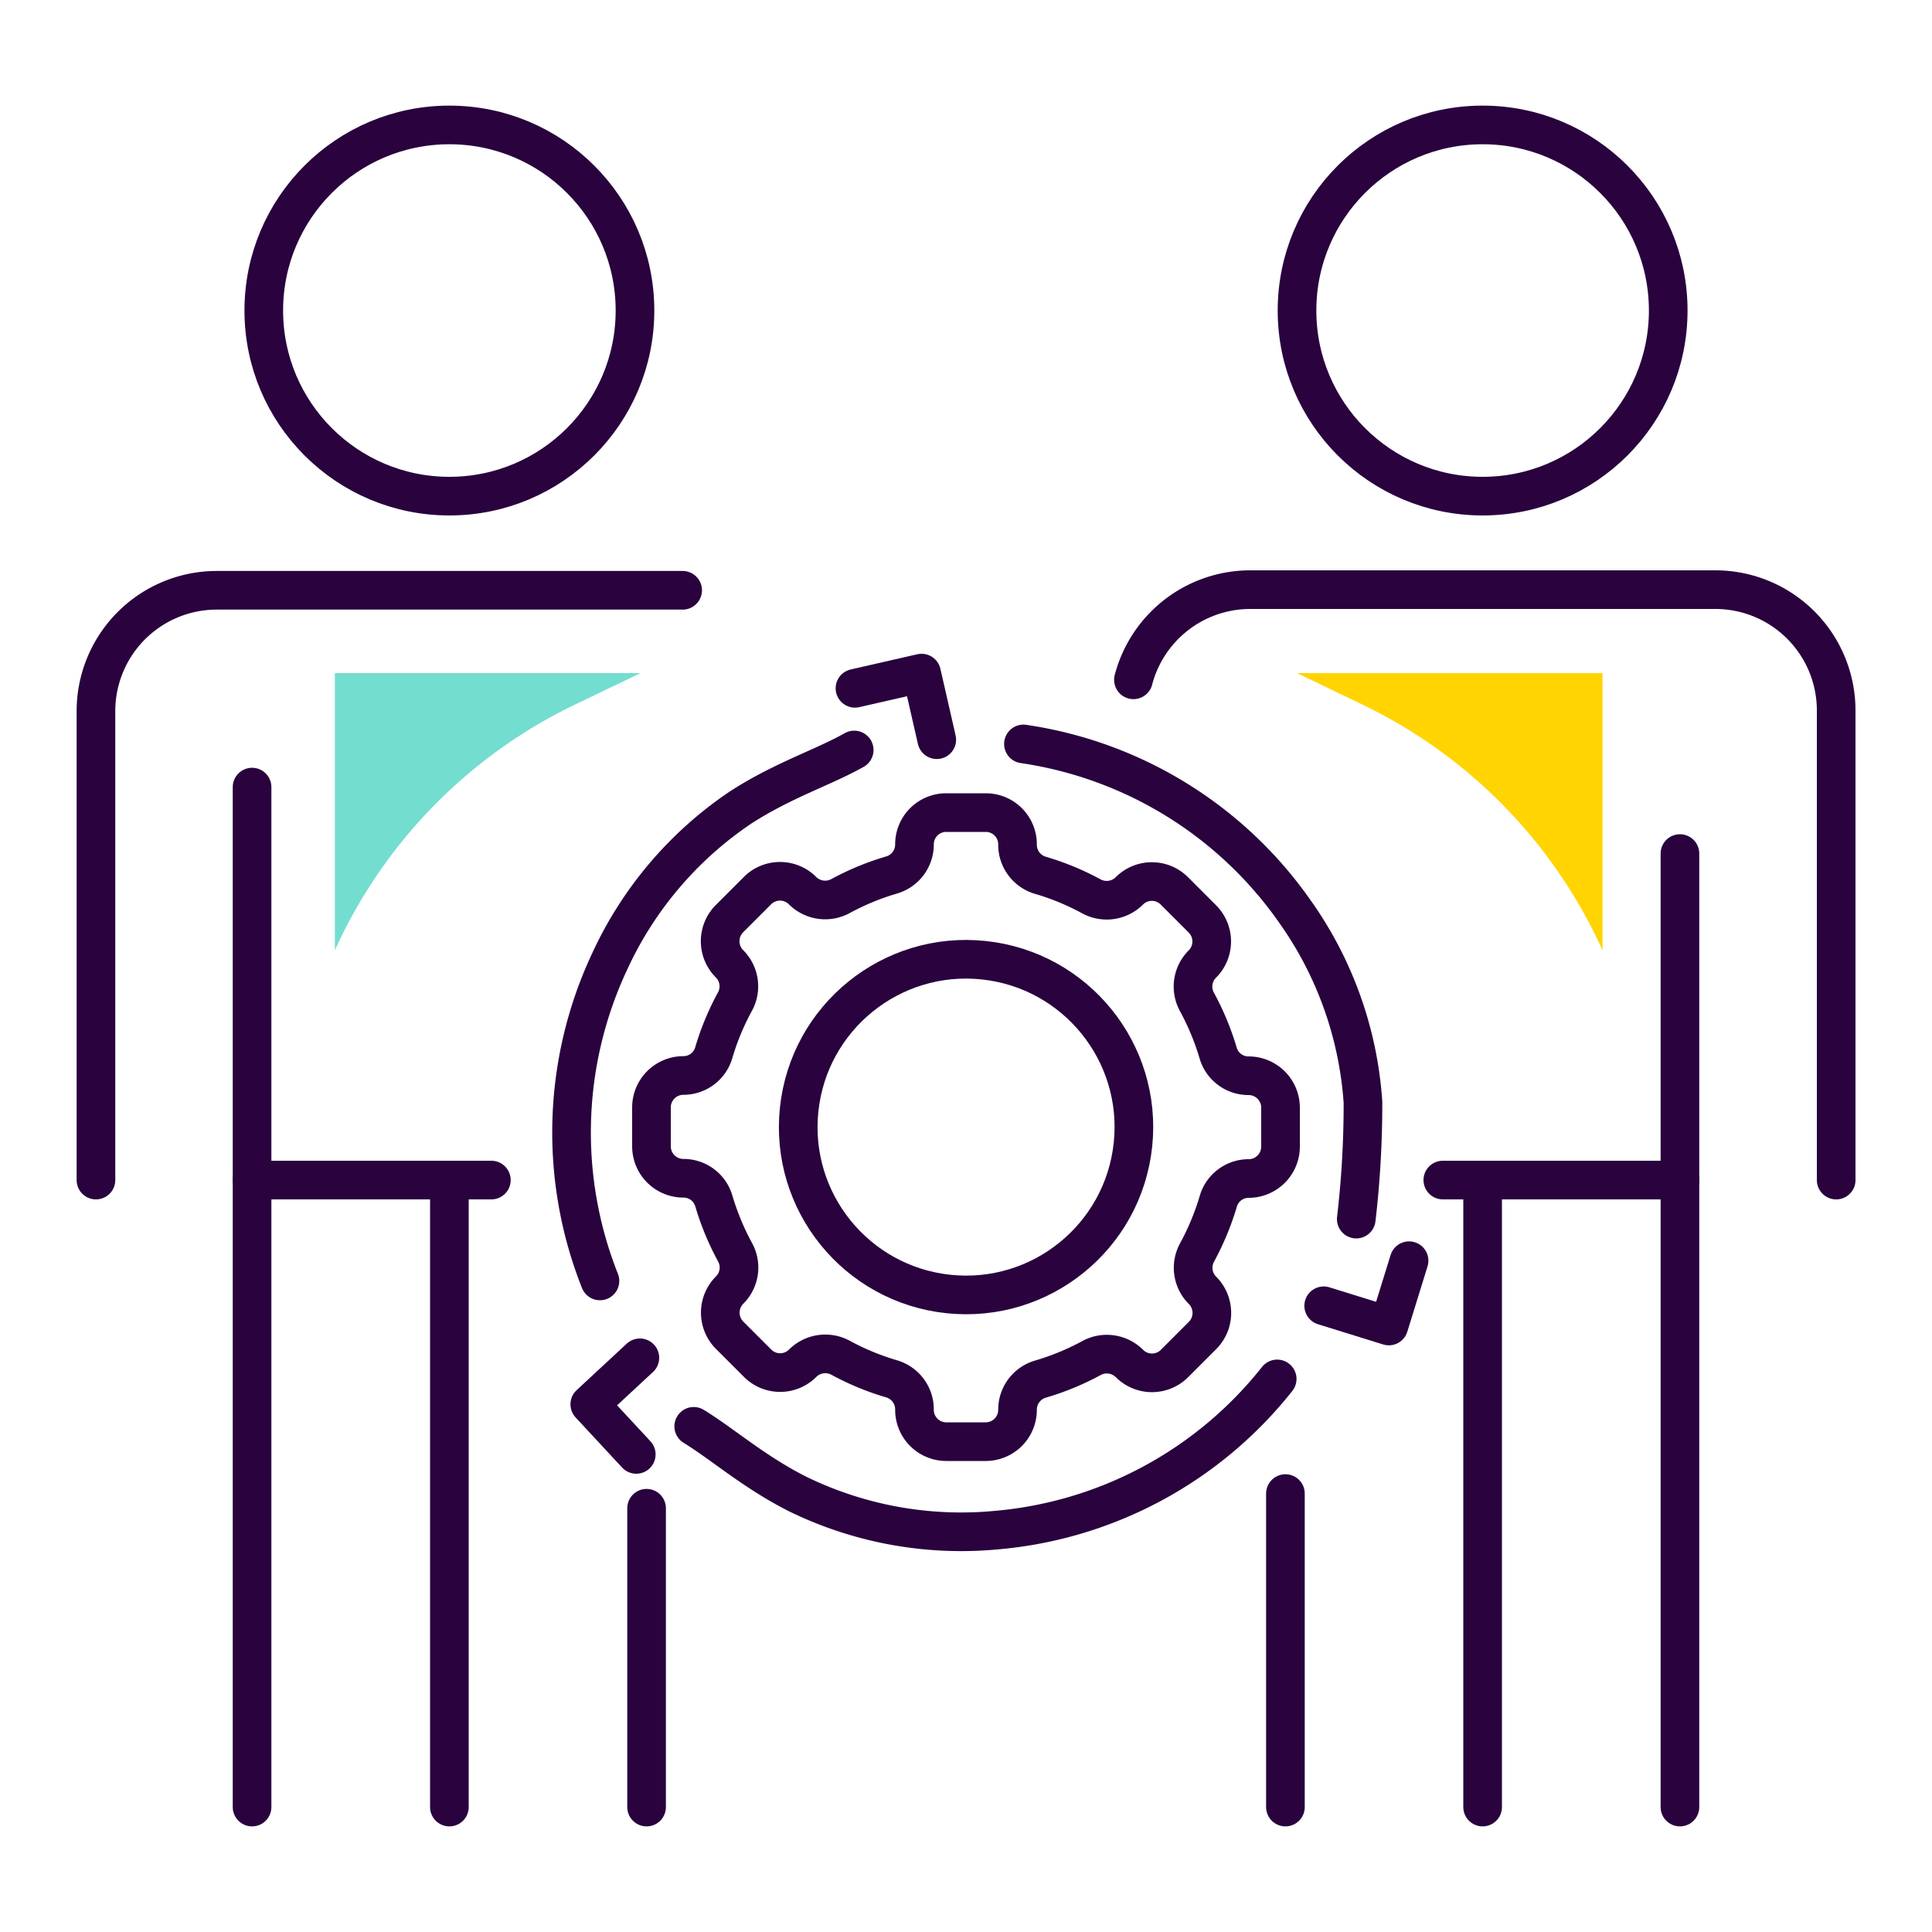<svg xmlns="http://www.w3.org/2000/svg" viewBox="0 0 150 150"><line x1="99.8" y1="115.96" x2="99.8" y2="140.3" style="fill:none;stroke:#29023e;stroke-linecap:round;stroke-linejoin:round;stroke-width:3px"></line><line x1="115.11" y1="140.3" x2="115.11" y2="91.62" style="fill:none;stroke:#29023e;stroke-linecap:round;stroke-linejoin:round;stroke-width:3px"></line><line x1="130.43" y1="91.62" x2="130.43" y2="140.3" style="fill:none;stroke:#29023e;stroke-linecap:round;stroke-linejoin:round;stroke-width:3px"></line><line x1="130.43" y1="66.27" x2="130.43" y2="91.62" style="fill:none;stroke:#29023e;stroke-linecap:round;stroke-linejoin:round;stroke-width:3px"></line><circle cx="115.11" cy="24.11" r="14.41" style="fill:none;stroke:#29023e;stroke-linecap:round;stroke-linejoin:round;stroke-width:3px"></circle><path d="M88,52.78a9.38,9.38,0,0,1,9.06-7h36.12a9.38,9.38,0,0,1,9.38,9.38V91.62" style="fill:none;stroke:#29023e;stroke-linecap:round;stroke-linejoin:round;stroke-width:3px"></path><line x1="112.02" y1="91.62" x2="130.43" y2="91.62" style="fill:none;stroke:#29023e;stroke-linecap:round;stroke-linejoin:round;stroke-width:3px"></line><line x1="19.57" y1="61.11" x2="19.57" y2="140.3" style="fill:none;stroke:#29023e;stroke-linecap:round;stroke-linejoin:round;stroke-width:3px"></line><line x1="34.89" y1="140.3" x2="34.89" y2="91.62" style="fill:none;stroke:#29023e;stroke-linecap:round;stroke-linejoin:round;stroke-width:3px"></line><line x1="50.2" y1="117.1" x2="50.2" y2="140.3" style="fill:none;stroke:#29023e;stroke-linecap:round;stroke-linejoin:round;stroke-width:3px"></line><circle cx="34.89" cy="24.11" r="14.41" style="fill:none;stroke:#29023e;stroke-linecap:round;stroke-linejoin:round;stroke-width:3px"></circle><path d="M7.45,91.62V55.21a9.38,9.38,0,0,1,9.38-9.38H53" style="fill:none;stroke:#29023e;stroke-linecap:round;stroke-linejoin:round;stroke-width:3px"></path><line x1="19.57" y1="91.62" x2="38.15" y2="91.62" style="fill:none;stroke:#29023e;stroke-linecap:round;stroke-linejoin:round;stroke-width:3px"></line><path d="M66.32,58.23c-2.41,1.36-5.49,2.32-8.8,4.45a29,29,0,0,0-10.2,12,31.24,31.24,0,0,0-.74,24.77" style="fill:none;stroke:#29023e;stroke-linecap:round;stroke-linejoin:round;stroke-width:3px"></path><polyline points="66.38 53.44 71.55 52.26 72.73 57.43" style="fill:none;stroke:#29023e;stroke-linecap:round;stroke-linejoin:round;stroke-width:3px"></polyline><path d="M53.86,110.74c2.29,1.41,4.61,3.49,8,5.22a28.94,28.94,0,0,0,15.48,2.84,31.24,31.24,0,0,0,21.82-11.74" style="fill:none;stroke:#29023e;stroke-linecap:round;stroke-linejoin:round;stroke-width:3px"></path><polyline points="49.4 112.92 45.79 109.03 49.68 105.42" style="fill:none;stroke:#29023e;stroke-linecap:round;stroke-linejoin:round;stroke-width:3px"></polyline><path d="M105.3,94.65a76.81,76.81,0,0,0,.52-9.07,28.92,28.92,0,0,0-5.29-14.82,31.23,31.23,0,0,0-21.07-13" style="fill:none;stroke:#29023e;stroke-linecap:round;stroke-linejoin:round;stroke-width:3px"></path><polyline points="109.4 97.88 107.83 102.95 102.77 101.38" style="fill:none;stroke:#29023e;stroke-linecap:round;stroke-linejoin:round;stroke-width:3px"></polyline><path d="M26,73.78h0A39,39,0,0,1,44.65,54.7l5.08-2.44H26Z" style="fill:#73ddd0"></path><path d="M124.42,73.78h0A39,39,0,0,0,105.77,54.7l-5.07-2.44h23.72Z" style="fill:#ffd401"></path><circle cx="75" cy="87.51" r="13.03" transform="translate(-19.9 152.9) rotate(-83.97)" style="fill:none;stroke:#29023e;stroke-linecap:round;stroke-linejoin:round;stroke-width:3px"></circle><path d="M76.54,63.09H73.46A2.46,2.46,0,0,0,71,65.56h0a2.47,2.47,0,0,1-1.76,2.37,20.22,20.22,0,0,0-4,1.65,2.49,2.49,0,0,1-2.93-.43h0a2.47,2.47,0,0,0-3.5,0l-2.17,2.17a2.48,2.48,0,0,0,0,3.51h0a2.47,2.47,0,0,1,.43,2.92,20.34,20.34,0,0,0-1.66,4,2.45,2.45,0,0,1-2.36,1.75h0A2.48,2.48,0,0,0,50.58,86V89a2.48,2.48,0,0,0,2.48,2.48h0a2.45,2.45,0,0,1,2.36,1.76,20.51,20.51,0,0,0,1.66,4,2.47,2.47,0,0,1-.43,2.92h0a2.48,2.48,0,0,0,0,3.51l2.17,2.17a2.47,2.47,0,0,0,3.5,0h0a2.49,2.49,0,0,1,2.93-.43,20.22,20.22,0,0,0,4,1.65A2.47,2.47,0,0,1,71,109.45h0a2.47,2.47,0,0,0,2.47,2.48h3.08A2.47,2.47,0,0,0,79,109.45h0a2.47,2.47,0,0,1,1.76-2.37,20.22,20.22,0,0,0,4-1.65,2.49,2.49,0,0,1,2.93.43h0a2.47,2.47,0,0,0,3.5,0l2.17-2.17a2.48,2.48,0,0,0,0-3.51h0a2.47,2.47,0,0,1-.43-2.92,20.51,20.51,0,0,0,1.66-4,2.45,2.45,0,0,1,2.36-1.76h0A2.48,2.48,0,0,0,99.42,89V86a2.48,2.48,0,0,0-2.48-2.48h0a2.45,2.45,0,0,1-2.36-1.75,20.34,20.34,0,0,0-1.66-4,2.47,2.47,0,0,1,.43-2.92h0a2.48,2.48,0,0,0,0-3.51l-2.17-2.17a2.47,2.47,0,0,0-3.5,0h0a2.49,2.49,0,0,1-2.93.43,20.22,20.22,0,0,0-4-1.65A2.47,2.47,0,0,1,79,65.56h0A2.46,2.46,0,0,0,76.54,63.09Z" style="fill:none;stroke:#29023e;stroke-linecap:round;stroke-linejoin:round;stroke-width:3px"></path></svg>